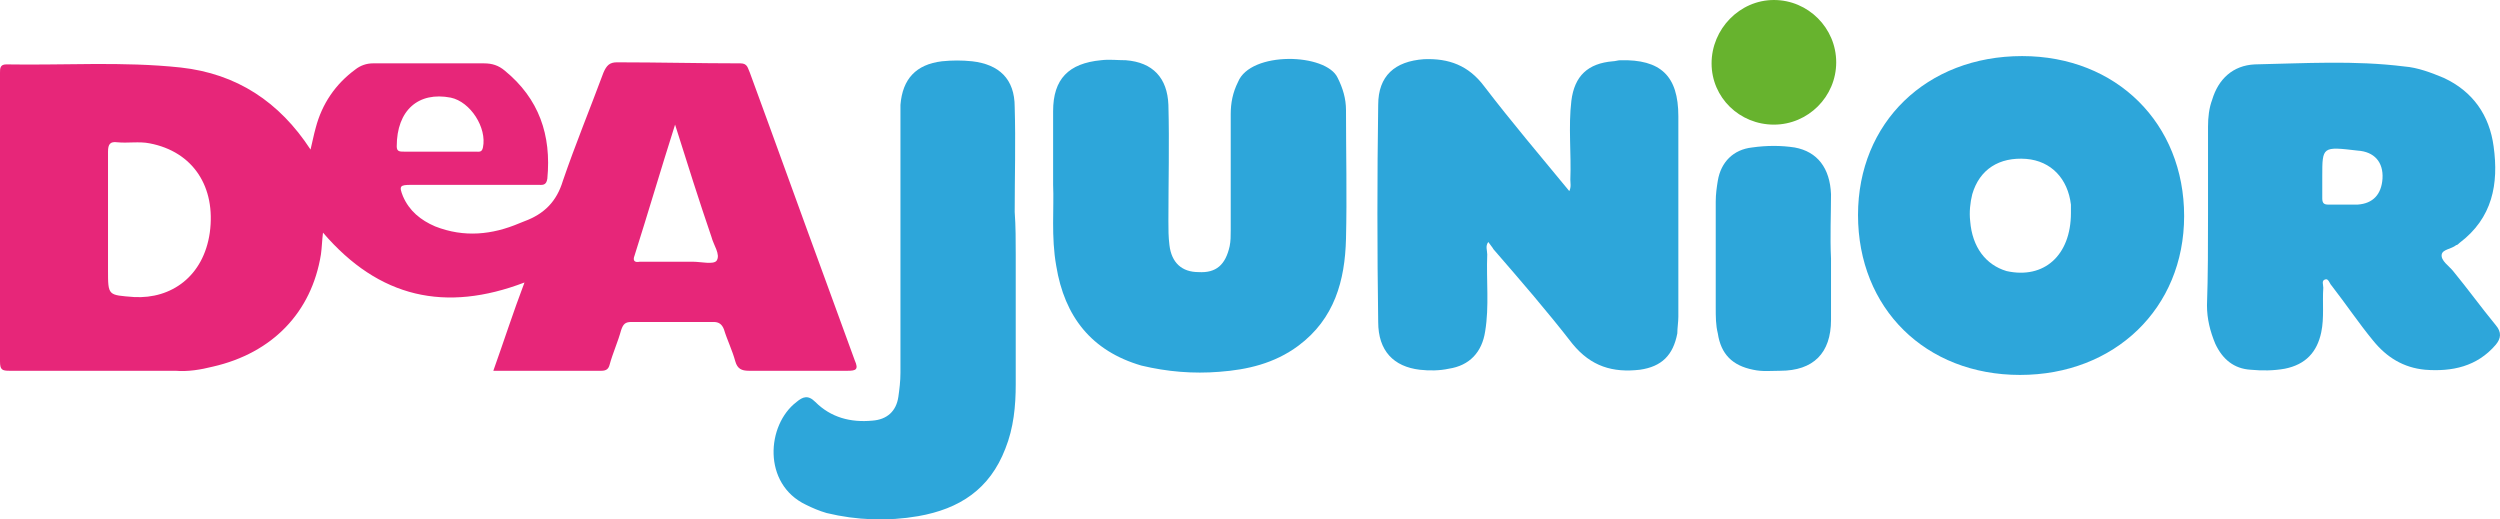 <?xml version="1.0" encoding="utf-8"?>
<!-- Generator: Adobe Illustrator 16.0.0, SVG Export Plug-In . SVG Version: 6.00 Build 0)  -->
<!DOCTYPE svg PUBLIC "-//W3C//DTD SVG 1.1//EN" "http://www.w3.org/Graphics/SVG/1.1/DTD/svg11.dtd">
<svg version="1.1" id="Livello_1" xmlns="http://www.w3.org/2000/svg" xmlns:xlink="http://www.w3.org/1999/xlink" x="0px" y="0px"
	 width="1000px" height="207.769px" viewBox="-202.36 317.061 1000 207.769" enable-background="new -202.36 317.061 1000 207.769"
	 xml:space="preserve">
<g>
	<path fill="#E72679" d="M-5.031,465.371c4.155-11.632,7.894-23.264,12.464-35.312c-31.573,12.048-58.161,6.231-80.594-19.941
		c-0.416,3.323-0.416,5.816-0.831,8.724c-3.74,23.265-19.526,39.467-43.205,44.867c-4.986,1.247-9.97,2.077-14.956,1.662
		c-22.019,0-44.451,0-66.469,0c-2.908,0-3.739-0.415-3.739-3.738c0-38.637,0-76.856,0-115.491c0-1.662,0-3.323,2.493-3.323
		c23.265,0.415,46.529-1.247,69.793,1.247c22.432,2.492,39.465,13.708,51.928,32.818c0.832-3.323,1.247-5.816,2.078-8.724
		c2.493-9.554,7.894-17.448,15.786-23.264c2.078-1.662,4.57-2.492,7.063-2.492c14.955,0,29.911,0,44.451,0
		c3.323,0,5.816,0.831,8.309,2.908c13.709,11.216,18.694,25.756,17.033,43.205c-0.415,2.908-2.078,2.491-3.738,2.491
		c-17.033,0-33.651,0-50.684,0c-4.569,0-4.986,0.417-3.323,4.571c2.493,5.816,7.062,9.554,12.877,12.047
		c11.632,4.57,22.849,3.323,33.651-1.246c0.831-0.416,1.246-0.416,2.078-0.832c7.892-2.908,12.878-7.892,15.371-16.201
		c4.986-14.54,10.802-28.665,16.203-43.205c1.246-2.908,2.491-4.155,5.399-4.155c16.618,0,32.821,0.416,49.437,0.416
		c2.908,0,2.908,2.077,3.74,3.739c10.385,28.25,20.356,56.083,30.741,84.333c3.738,10.387,7.479,20.356,11.217,30.743
		c1.663,3.738,0.415,4.153-2.908,4.153c-13.294,0-26.172,0-39.467,0c-2.908,0-4.569-0.83-5.399-3.738
		c-1.248-4.57-3.325-8.724-4.571-12.88c-0.83-2.075-2.078-2.907-4.153-2.907c-10.802,0-21.604,0-32.82,0
		c-2.493,0-3.323,0.832-4.154,3.323c-1.247,4.57-3.323,9.141-4.57,13.709c-0.416,1.663-1.246,2.493-3.323,2.493
		C24.05,465.371,9.926,465.371-5.031,465.371z M-159.155,404.302c0,7.062,0,13.709,0,20.772c0,10.387,0,9.971,10.385,10.802
		c14.955,0.83,27.834-8.31,30.328-25.758c2.491-18.279-6.648-32.403-24.097-35.727c-4.153-0.832-8.724,0-12.877-0.416
		c-2.908-0.416-3.738,0.831-3.738,3.739C-159.155,386.439-159.155,395.578-159.155,404.302z M67.67,366.913
		c-5.816,18.28-10.8,35.312-16.201,52.344c-0.832,2.078,0,2.909,2.076,2.494c7.063,0,14.125,0,21.188,0
		c3.323,0,8.309,1.245,9.555-0.416c1.662-2.493-1.246-6.231-2.078-9.554C77.226,397.24,72.656,382.7,67.67,366.913z
		 M-26.633,377.715c4.986,0,9.554,0,14.54,0c1.246,0,2.493,0.415,2.908-1.662c1.662-7.894-4.986-18.28-12.878-19.941
		c-12.879-2.493-21.604,4.985-21.604,19.525c0,2.078,1.248,2.078,2.908,2.078C-36.187,377.715-31.203,377.715-26.633,377.715z"/>
	<path fill="#2DA6DA" d="M392.954,413.856c-1.247,1.663-0.417,3.323-0.417,4.986c-0.415,10.387,0.832,20.772-0.83,30.743
		c-1.245,8.308-6.231,13.709-14.54,14.956c-3.738,0.83-7.892,0.83-11.632,0.415c-10.385-1.247-16.616-7.479-16.616-19.11
		c-0.417-29.081-0.417-57.746,0-86.826c0-11.632,6.646-17.448,18.278-18.279c9.97-0.415,17.863,2.493,24.095,10.802
		c10.802,14.125,22.434,27.834,34.065,41.958c0.831-1.661,0.416-3.323,0.416-4.569c0.415-10.387-0.831-21.188,0.415-31.573
		c1.245-9.97,6.646-14.956,16.617-15.787c0.831,0,2.076-0.415,2.908-0.415c16.201-0.416,23.265,6.231,23.265,22.433
		c0,26.587,0,53.59,0,80.18c0,2.076-0.415,4.568-0.415,6.646c-1.663,8.724-6.233,13.293-14.957,14.54
		c-10.801,1.245-19.524-1.247-27.003-10.387c-9.97-12.878-20.771-25.34-31.573-37.805
		C394.615,415.934,393.785,415.104,392.954,413.856z"/>
	<path fill="#2DA6DA" d="M680.848,403.057c0-11.632,0-23.265,0-35.313c0-3.739,0.417-7.478,1.662-10.801
		c2.493-8.309,8.31-13.71,17.033-14.125c19.941-0.416,39.881-1.662,59.821,0.831c5.401,0.416,10.802,2.493,15.787,4.57
		c11.633,5.4,18.279,14.955,19.939,27.418c2.078,14.955-0.415,28.665-13.708,38.635c-0.415,0.417-0.832,0.832-1.247,0.832
		c-2.076,1.661-5.4,1.661-5.816,3.738c-0.415,2.493,2.908,4.571,4.571,6.647c5.815,7.063,11.217,14.54,17.032,21.604
		c2.493,2.908,2.076,5.4,0,7.892c-7.479,8.725-17.447,10.802-28.249,9.972c-8.725-0.83-15.371-4.985-20.771-11.632
		c-5.816-7.063-10.802-14.54-16.618-22.019c-0.83-0.831-1.246-2.908-2.493-2.493c-1.66,0.417-0.83,2.077-0.83,3.325
		c-0.415,5.815,0.415,12.047-0.83,17.863c-1.663,7.892-6.231,12.877-14.54,14.54c-4.57,0.83-9.14,0.83-13.71,0.415
		c-6.646-0.415-11.217-4.155-14.125-10.387c-2.076-4.984-3.323-9.97-3.323-15.37C680.848,427.151,680.848,415.104,680.848,403.057z
		 M726.546,387.684c0,2.908,0,5.816,0,8.724c0,2.078,0.83,2.493,2.492,2.493c3.739,0,7.895,0,11.633,0
		c6.231-0.416,9.555-4.154,9.97-10.385c0.415-6.648-3.323-10.801-9.97-11.217C726.546,375.637,726.546,375.637,726.546,387.684z"/>
	<path fill="#2DA6DA" d="M540.847,403.057c0-36.974,27.42-63.562,65.64-63.562c37.804,0,64.807,27.002,64.807,63.977
		c0,36.973-27.833,63.562-65.638,63.562C567.852,467.033,540.847,440.444,540.847,403.057z M626.012,402.225
		c0-0.416,0-2.076,0-3.323c-1.247-10.385-7.894-17.448-17.864-18.279c-10.801-0.831-18.694,4.154-21.603,14.125
		c-0.83,3.323-1.245,7.062-0.83,10.8c0.83,10.386,6.231,17.448,14.54,19.941C615.21,428.813,626.012,419.257,626.012,402.225z"/>
	<path fill="#2DA6DA" d="M218.887,391.007c0-11.216,0-20.355,0-29.495c0-12.878,6.231-19.11,19.111-20.356
		c3.323-0.416,6.646,0,9.97,0c10.801,0.83,16.618,7.063,17.033,17.863c0.415,15.372,0,30.742,0,46.528c0,3.325,0,6.233,0.415,9.556
		c0.831,7.062,4.986,10.8,11.632,10.8c7.063,0.417,10.802-2.908,12.462-10.385c0.417-2.078,0.417-4.155,0.417-6.231
		c0-15.372,0-30.743,0-46.528c0-4.57,0.831-8.724,2.908-12.878c4.984-12.463,35.31-11.632,39.88-1.662
		c2.078,4.153,3.323,8.308,3.323,12.877c0,17.033,0.415,34.481,0,51.514c-0.415,16.619-4.568,31.989-19.108,42.791
		c-9.555,7.062-20.357,9.555-31.574,10.385c-10.387,0.831-20.771,0-31.158-2.492c-19.941-5.816-30.741-19.524-34.064-39.881
		C218.057,411.781,219.302,400.148,218.887,391.007z"/>
	<path fill="#2DA6DA" d="M203.932,418.842c0,17.449,0,34.482,0,51.93c0,8.724-0.831,17.448-4.154,25.757
		c-6.233,16.201-18.28,24.095-34.896,27.003c-12.047,2.077-24.511,1.66-36.559-1.248c-2.908-0.83-5.816-2.075-8.309-3.323
		c-17.448-8.309-15.786-31.988-3.738-41.127c2.493-2.076,4.57-2.908,7.479,0c6.231,6.231,14.123,8.309,22.847,7.479
		c5.816-0.415,9.556-3.738,10.387-9.555c0.415-2.908,0.831-6.233,0.831-9.557c0-33.648,0-67.3,0-100.95c0-2.077,0-4.155,0-6.231
		c0.83-10.386,6.231-16.202,16.618-17.448c4.153-0.415,7.894-0.415,12.047,0c10.802,1.247,17.033,7.063,17.033,18.279
		c0.416,14.125,0,27.833,0,41.958C203.932,407.625,203.932,413.441,203.932,418.842z"/>
	<path fill="#2DA6DA" d="M530.047,420.505c0,8.308,0,16.201,0,24.51c0,13.295-7.063,20.356-20.356,20.356
		c-3.739,0-7.063,0.415-10.802-0.415c-8.309-1.662-12.879-6.231-14.125-14.54c-0.83-3.323-0.83-6.646-0.83-10.387
		c0-14.125,0-28.249,0-42.374c0-2.908,0.415-5.816,0.83-8.309c1.248-7.479,6.231-12.463,13.71-13.293
		c5.816-0.832,11.633-0.832,17.033,0c9.14,1.662,14.123,8.308,14.54,18.694C530.047,403.057,529.63,411.781,530.047,420.505
		L530.047,420.505z"/>
	<path fill="#67B32E" d="M507.198,366.913c-13.71,0-24.927-10.801-24.927-24.51c0-13.709,11.217-25.342,24.927-25.342
		c13.708,0,24.925,11.217,24.925,24.926C532.123,355.697,520.906,366.913,507.198,366.913z"/>
</g>
</svg>
